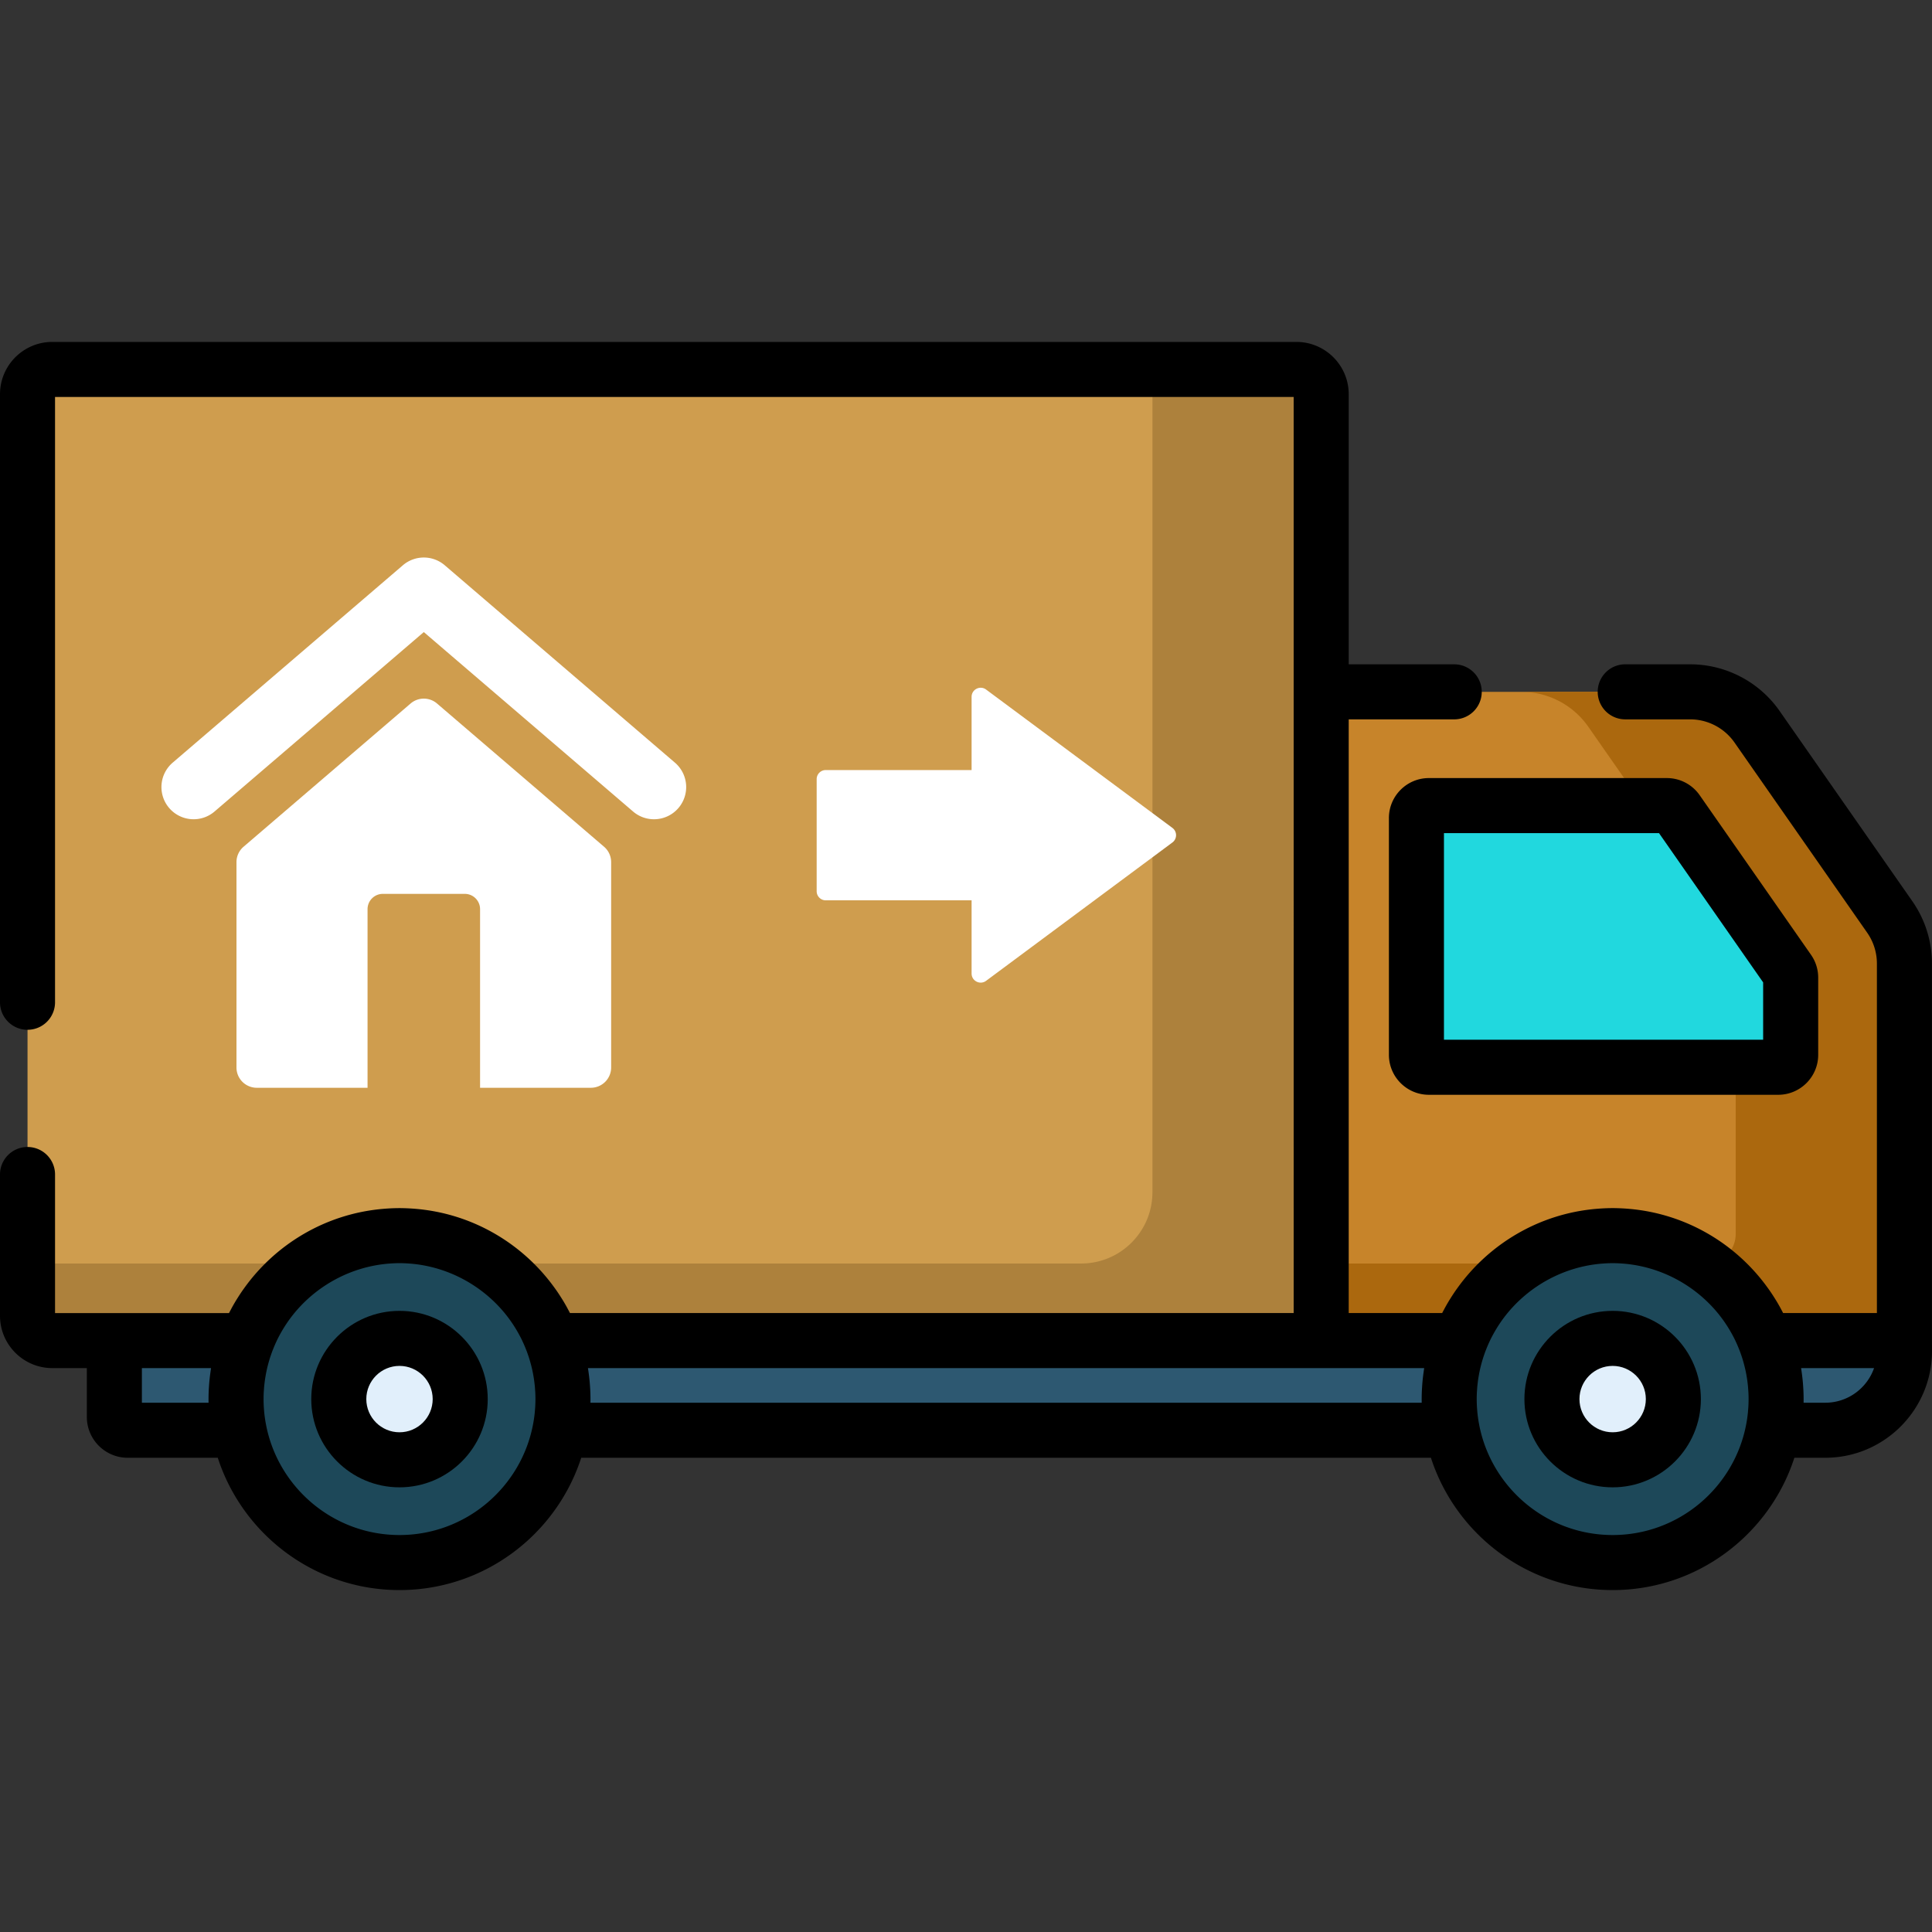 <?xml version="1.0" encoding="UTF-8"?>
<svg xmlns="http://www.w3.org/2000/svg" xmlns:xlink="http://www.w3.org/1999/xlink" version="1.1" width="512" height="512" x="0" y="0" viewBox="0 0 512 512" style="enable-background:new 0 0 512 512" xml:space="preserve" class="">
  <rect x="0" y="0" width="512" height="512" fill="#333333" stroke="none"/>
  <g>
    <path d="M483.718 379.028H33.83a3.52 3.52 0 0 1-3.521-3.521v-37.97h474.398v20.503c0 11.591-9.397 20.988-20.989 20.988z" style="" fill="#2d5871" data-original="#2d5871"></path>
    <path d="M504.692 355.268H324.808V183.344h123.085a21.64 21.64 0 0 1 17.748 9.258l35.157 50.392a21.64 21.64 0 0 1 3.893 12.382l.001 99.892z" style="" fill="#c7842a" data-original="#ff4c4c" class="" opacity="1"></path>
    <path d="m500.799 242.994-35.157-50.392a21.641 21.641 0 0 0-17.748-9.258h-44.721a21.64 21.64 0 0 1 17.748 9.258l35.157 50.392a21.64 21.64 0 0 1 3.893 12.382v71.697a7.772 7.772 0 0 1-7.772 7.772h-127.39v20.422h179.883V255.376c0-4.428-1.359-8.749-3.893-12.382z" style="" fill="#ab680e" data-original="#f33939" class="" opacity="1"></path>
    <path d="M375.369 279.539v-62.753a3.296 3.296 0 0 1 3.296-3.296h63.072c1.077 0 2.087.527 2.703 1.41l29.512 42.301c.386.553.593 1.211.593 1.886v20.452a3.296 3.296 0 0 1-3.296 3.296h-92.584a3.296 3.296 0 0 1-3.296-3.296z" style="" fill="#21d8de" data-original="#21d8de" class=""></path>
    <circle cx="427.37" cy="370.779" r="43.32" style="" fill="#1d4859" data-original="#1d4859" class=""></circle>
    <path d="M427.368 386.864c-8.871 0-16.089-7.217-16.089-16.089 0-8.871 7.217-16.089 16.089-16.089s16.089 7.217 16.089 16.089c0 8.871-7.218 16.089-16.089 16.089z" style="" fill="#e1effb" data-original="#e1effb"></path>
    <path d="M350.129 355.268H13.858a6.564 6.564 0 0 1-6.564-6.564V104.47a6.564 6.564 0 0 1 6.564-6.564h329.708a6.564 6.564 0 0 1 6.564 6.564v250.798h-.001z" style="" fill="#cf9d4e" data-original="#ffb125" class="" opacity="1"></path>
    <path d="M343.565 97.906h-38.157V315.94c0 10.442-8.465 18.906-18.906 18.906H7.293v13.858a6.564 6.564 0 0 0 6.564 6.564h336.272V104.47a6.564 6.564 0 0 0-6.564-6.564z" style="" fill="#ad813c" data-original="#ff901d" class="" opacity="1"></path>
    <path d="M173.314 217.111a8.482 8.482 0 0 1-5.545-2.054l-55.456-47.552-55.455 47.552a8.525 8.525 0 0 1-11.099-12.943l61.005-52.311a8.523 8.523 0 0 1 11.099 0l61.005 52.311a8.524 8.524 0 0 1 .922 12.021 8.503 8.503 0 0 1-6.476 2.976z" style="" fill="#ffffff" data-original="#ffffff" class=""></path>
    <path d="m160.082 224.395-44.265-37.956a5.382 5.382 0 0 0-7.006 0l-44.265 37.956a5.383 5.383 0 0 0-1.879 4.085v54.41a5.382 5.382 0 0 0 5.382 5.382h29.355V240.94a4.056 4.056 0 0 1 4.056-4.056h21.708a4.056 4.056 0 0 1 4.056 4.056v47.332h29.355a5.382 5.382 0 0 0 5.382-5.382v-54.41a5.388 5.388 0 0 0-1.879-4.085z" style="" fill="#ffffff" data-original="#ffffff" class=""></path>
    <circle cx="105.87" cy="370.779" r="43.32" style="" fill="#1d4859" data-original="#1d4859" class=""></circle>
    <path d="M105.871 386.864c-8.872 0-16.089-7.217-16.089-16.089 0-8.871 7.217-16.089 16.089-16.089s16.089 7.217 16.089 16.089c.001 8.871-7.217 16.089-16.089 16.089z" style="" fill="#e1effb" data-original="#e1effb"></path>
    <path d="m261.329 259.928 49.367-36.66a2.409 2.409 0 0 0 0-3.868l-49.367-36.66c-1.59-1.18-3.846-.046-3.846 1.934v19.397h-38.649a2.409 2.409 0 0 0-2.409 2.409v29.708a2.409 2.409 0 0 0 2.409 2.409h38.649v19.397c0 1.98 2.256 3.114 3.846 1.934z" style="" fill="#ffffff" data-original="#ffffff" class=""></path>
    <path d="M368.076 216.787v62.752c0 5.84 4.751 10.59 10.59 10.59h92.584c5.839 0 10.59-4.75 10.59-10.59v-20.451c0-2.18-.66-4.276-1.905-6.059l-29.51-42.299a10.594 10.594 0 0 0-8.687-4.533h-63.072c-5.839 0-10.59 4.75-10.59 10.59zm14.587 3.997h56.989l27.6 39.56v15.198h-84.589v-54.758z" fill="#000000" opacity="1" data-original="#000000" class=""></path>
    <path d="M511.985 355.228v-99.851c0-5.952-1.8-11.677-5.205-16.556l-35.157-50.392a28.952 28.952 0 0 0-23.73-12.379h-17.192a7.293 7.293 0 1 0 0 14.586h17.192c4.687 0 9.085 2.294 11.767 6.138l35.158 50.393a14.275 14.275 0 0 1 2.58 8.209v92.596h-24.851c-.177-.35-.364-.693-.549-1.037-.065-.12-.126-.242-.192-.362a49.63 49.63 0 0 0-1.066-1.851c-.124-.206-.255-.408-.382-.613a50.125 50.125 0 0 0-1.301-1.988c-.167-.241-.338-.477-.508-.714-8.378-11.715-21.615-19.719-36.747-21.04a49.539 49.539 0 0 0-2.183-.149c-.748-.034-1.498-.057-2.251-.057a49.546 49.546 0 0 0-3.042.1c-.465.029-.929.065-1.392.106-15.134 1.321-28.372 9.327-36.75 21.045-.169.235-.339.47-.504.708a55.07 55.07 0 0 0-1.301 1.987c-.128.206-.259.409-.385.617a51.01 51.01 0 0 0-1.065 1.85c-.065.12-.127.242-.192.362-.185.344-.372.688-.549 1.037h-24.765V190.638h27.962a7.293 7.293 0 1 0 0-14.586h-27.962v-71.581c0-7.641-6.217-13.858-13.858-13.858H13.858C6.217 90.612 0 96.829 0 104.47v161.144a7.293 7.293 0 1 0 14.586 0V105.199h328.249V347.974H151.051c-.172-.34-.354-.673-.534-1.008-.071-.133-.14-.268-.212-.401a49.357 49.357 0 0 0-1.054-1.831c-.132-.218-.269-.432-.404-.648a52.547 52.547 0 0 0-1.294-1.975c-.155-.224-.315-.444-.473-.664-8.377-11.736-21.626-19.756-36.775-21.078a49.253 49.253 0 0 0-2.183-.149c-.748-.034-1.498-.057-2.251-.057a49.546 49.546 0 0 0-3.042.1c-.465.029-.929.065-1.392.106-15.144 1.322-28.39 9.337-36.767 21.067-.162.226-.325.45-.483.679a50.88 50.88 0 0 0-1.295 1.977c-.133.214-.27.426-.4.642a49.461 49.461 0 0 0-1.055 1.833c-.072.131-.14.265-.211.398-.18.336-.362.67-.535 1.011H14.587v-36.719c0-4.028-3.265-7.293-7.293-7.293S0 307.226 0 311.255v37.448c0 7.641 6.217 13.858 13.858 13.858h9.157v12.946c0 5.963 4.851 10.815 10.815 10.815h23.883c6.577 20.322 25.674 35.065 48.158 35.065s41.581-14.742 48.158-35.065h225.18c6.577 20.322 25.674 35.065 48.158 35.065s41.581-14.742 48.158-35.065h8.192c15.595-.001 28.283-12.688 28.283-28.323l-.015-2.771zm-456.096 7.6c-.043.27-.078.542-.116.813a50.151 50.151 0 0 0-.283 2.39c-.051.54-.091 1.082-.124 1.625-.015.248-.034.495-.045.744a50.69 50.69 0 0 0-.051 3.334H37.602v-9.174h18.325c-.015.089-.024.179-.038.268zm85.963 9.699c-.022.446-.058.893-.097 1.339-.011.124-.017.25-.028.374-.05.518-.114 1.036-.187 1.554-.007.053-.013.108-.021.161-.071.489-.156.976-.247 1.463-3.128 16.7-17.806 29.381-35.4 29.381s-32.273-12.681-35.4-29.381a36.595 36.595 0 0 1-.247-1.463c-.008-.053-.013-.108-.021-.161a35.766 35.766 0 0 1-.187-1.554c-.012-.124-.018-.249-.028-.374a35.587 35.587 0 0 1-.097-1.339 35.386 35.386 0 0 1 .001-3.512c.01-.199.028-.397.041-.596.025-.382.05-.763.087-1.142.023-.241.054-.48.083-.721.039-.332.079-.664.127-.994.038-.262.082-.522.126-.782.051-.302.103-.603.161-.902a36.47 36.47 0 0 1 .588-2.523c.069-.256.143-.51.217-.764.087-.294.175-.587.27-.88.082-.253.169-.504.256-.754.097-.28.195-.559.299-.837.063-.167.131-.332.197-.498.279-.71.577-1.409.898-2.094.039-.084.075-.17.115-.253a35.47 35.47 0 0 1 1.374-2.578 35.768 35.768 0 0 1 2.917-4.271c6.131-7.692 15.284-12.707 25.256-13.546.146-.012.291-.023.438-.033.839-.06 1.682-.099 2.531-.099s1.692.039 2.531.099l.438.033c9.971.839 19.125 5.854 25.256 13.546l.002.003a35.768 35.768 0 0 1 3.16 4.693c.398.703.777 1.419 1.128 2.153.04.083.075.169.115.253.321.685.62 1.384.898 2.094.065.166.134.331.197.498.104.278.202.557.299.837.087.251.174.501.256.754a38.804 38.804 0 0 1 .711 2.513 38.247 38.247 0 0 1 .364 1.654c.058.299.111.6.161.902.044.26.088.521.126.782.048.33.088.662.127.994.028.24.059.48.083.721.037.378.062.76.087 1.142.013.199.031.397.041.596.028.583.045 1.169.045 1.759a40.716 40.716 0 0 1-.047 1.753zm235.533-9.699c-.043.269-.078.541-.116.812a49.824 49.824 0 0 0-.283 2.389 48.892 48.892 0 0 0-.124 1.628c-.015.247-.034.494-.045.742a50.733 50.733 0 0 0-.051 3.335H156.473c.006-.32.01-.64.01-.96 0-.794-.024-1.585-.06-2.374-.012-.249-.03-.496-.045-.744a48.712 48.712 0 0 0-.407-4.015c-.038-.271-.074-.543-.116-.813-.014-.089-.024-.178-.038-.267h221.607c-.015.089-.025.178-.039.267zm85.963 9.699c-.022.446-.058.893-.097 1.339-.011.124-.017.25-.028.374-.05.518-.114 1.036-.187 1.554-.008.053-.013.108-.021.161-.071.489-.156.976-.247 1.463-3.127 16.7-17.806 29.381-35.4 29.381-17.589 0-32.266-12.675-35.398-29.369-.092-.49-.177-.98-.248-1.472-.008-.059-.014-.118-.023-.177a36.38 36.38 0 0 1-.185-1.537c-.013-.133-.019-.268-.031-.401a34.218 34.218 0 0 1-.095-1.313 36.466 36.466 0 0 1-.045-1.754c0-.59.016-1.176.045-1.759.01-.199.028-.397.041-.595.025-.382.05-.764.087-1.143.023-.24.054-.479.082-.718.039-.334.079-.667.127-.997.038-.259.082-.517.125-.775.051-.305.104-.61.163-.912.053-.273.111-.545.171-.817a34.248 34.248 0 0 1 .638-2.48 32.233 32.233 0 0 1 .529-1.642c.093-.268.187-.536.287-.802.066-.176.138-.35.207-.524a35.54 35.54 0 0 1 .884-2.06c.043-.093.083-.188.127-.28a36.087 36.087 0 0 1 1.375-2.58 35.88 35.88 0 0 1 2.903-4.251l.014-.018c6.131-7.688 15.282-12.701 25.251-13.54l.438-.033c.839-.06 1.682-.099 2.531-.099s1.692.039 2.531.099l.438.033c9.969.839 19.119 5.852 25.25 13.54l.015.019a35.85 35.85 0 0 1 3.158 4.693c.395.698.771 1.408 1.12 2.137.044.092.083.187.127.28.316.674.609 1.362.884 2.06.069.175.141.348.207.524.1.266.193.534.287.802.092.262.182.525.268.789a37.65 37.65 0 0 1 1.07 4.146c.059.304.113.611.164.918.043.256.087.513.124.77.049.333.089.669.128 1.005.028.237.058.473.081.71.037.382.063.766.088 1.151.013.196.031.392.04.589.028.583.045 1.17.045 1.76-.001.586-.017 1.17-.045 1.751zm20.369-.792h-5.748c.006-.32.009-.64.009-.96 0-.794-.024-1.586-.06-2.375-.012-.248-.03-.495-.045-.742a48.892 48.892 0 0 0-.407-4.017c-.038-.271-.074-.543-.116-.812-.014-.089-.024-.178-.038-.267h19.334c-1.872 5.336-6.96 9.173-12.929 9.173z" fill="#000000" opacity="1" data-original="#000000" class=""></path>
    <path d="M427.368 347.392c-12.893 0-23.382 10.489-23.382 23.383 0 12.894 10.489 23.383 23.382 23.383s23.383-10.489 23.383-23.383c-.001-12.894-10.49-23.383-23.383-23.383zm0 32.178c-4.85 0-8.795-3.946-8.795-8.796s3.945-8.796 8.795-8.796 8.796 3.946 8.796 8.796c-.001 4.85-3.947 8.796-8.796 8.796zM105.871 347.392c-12.893 0-23.383 10.489-23.383 23.383 0 12.894 10.49 23.383 23.383 23.383s23.383-10.489 23.383-23.383c0-12.894-10.49-23.383-23.383-23.383zm0 32.178c-4.85 0-8.796-3.946-8.796-8.796s3.946-8.796 8.796-8.796 8.796 3.946 8.796 8.796-3.946 8.796-8.796 8.796z" fill="#000000" opacity="1" data-original="#000000" class=""></path>
  </g>
</svg>
